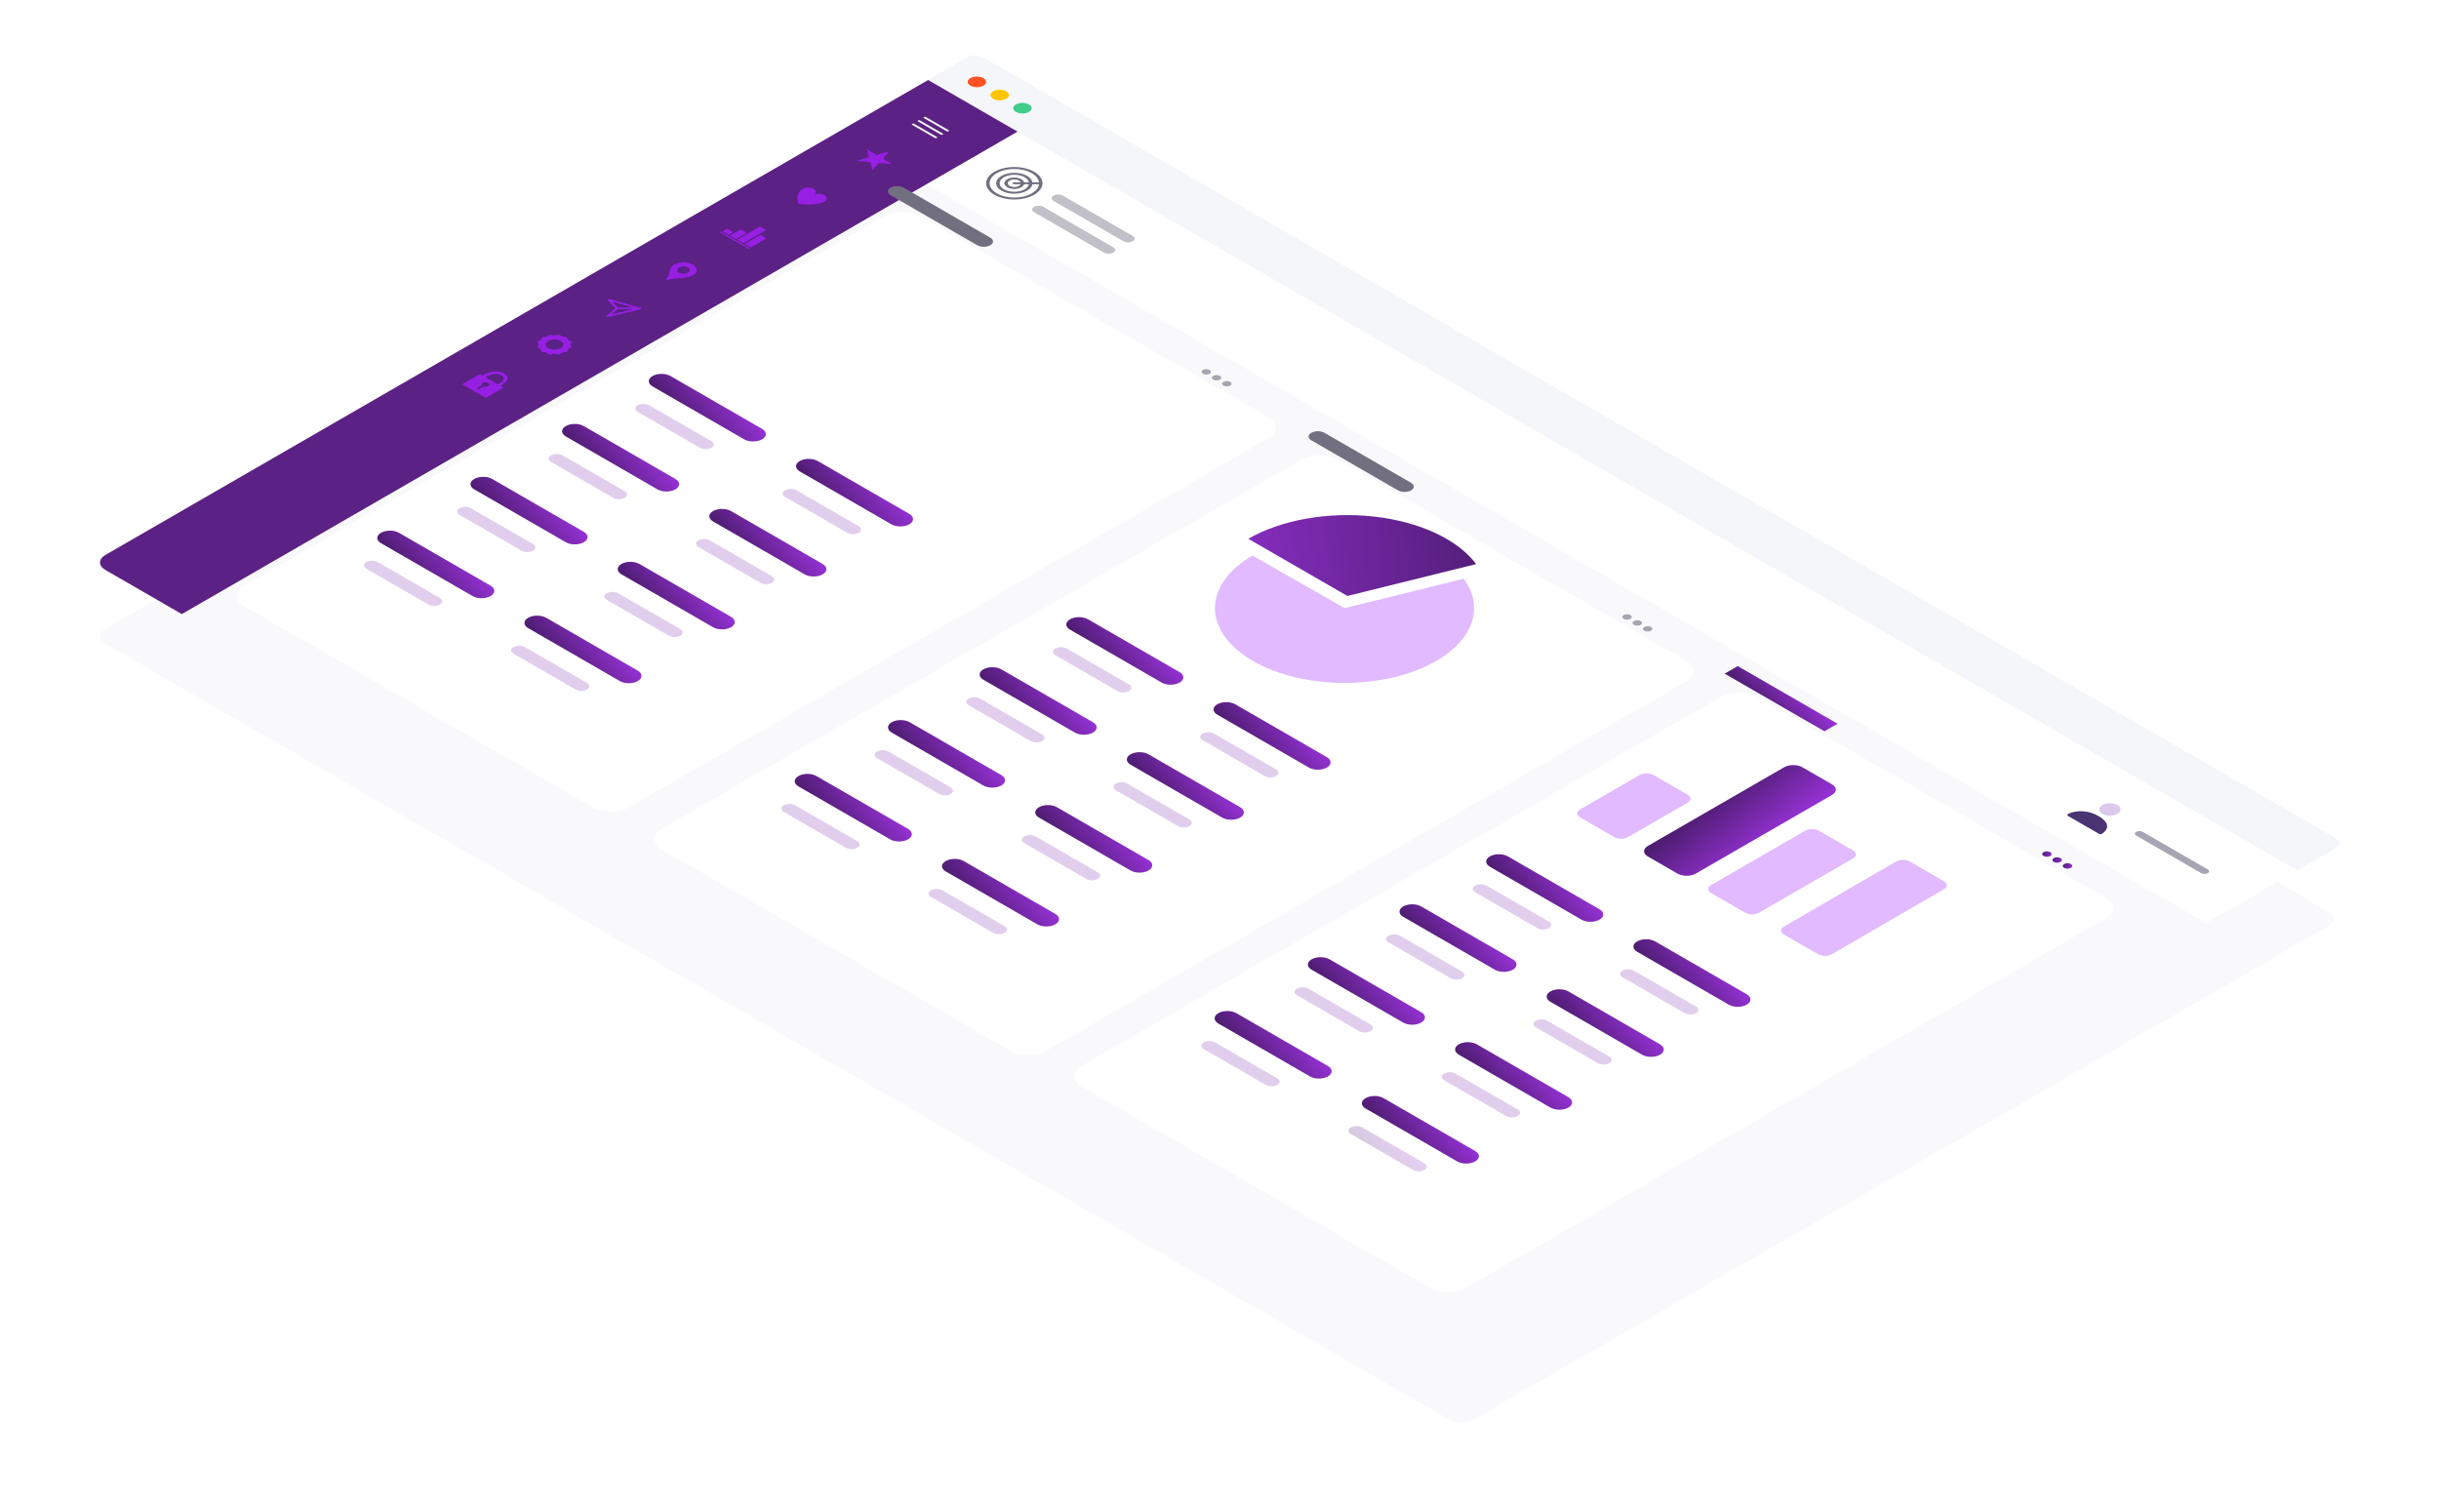 <svg id="ew5l1s1m7y4r1" xmlns="http://www.w3.org/2000/svg" xmlns:xlink="http://www.w3.org/1999/xlink" viewBox="0 0 924 573" shape-rendering="geometricPrecision" text-rendering="geometricPrecision"><style><![CDATA[#ew5l1s1m7y4r45 {animation: ew5l1s1m7y4r45_f_o 3000ms linear infinite normal forwards}@keyframes ew5l1s1m7y4r45_f_o { 0% {fill-opacity: 0} 50% {fill-opacity: 1} 100% {fill-opacity: 0} }#ew5l1s1m7y4r46 {animation: ew5l1s1m7y4r46_f_o 3000ms linear infinite normal forwards}@keyframes ew5l1s1m7y4r46_f_o { 0% {fill-opacity: 0} 83.333% {fill-opacity: 1} 100% {fill-opacity: 0} }#ew5l1s1m7y4r47 {animation: ew5l1s1m7y4r47_f_o 3000ms linear infinite normal forwards}@keyframes ew5l1s1m7y4r47_f_o { 0% {fill-opacity: 0} 16.667% {fill-opacity: 1} 100% {fill-opacity: 0} }#ew5l1s1m7y4r108_to {animation: ew5l1s1m7y4r108_to__to 3000ms linear infinite normal forwards}@keyframes ew5l1s1m7y4r108_to__to { 0% {transform: translate(516.071px,210.483px)} 50% {transform: translate(515.928px,201.053px)} 100% {transform: translate(516.071px,210.483px)} }#ew5l1s1m7y4r108_ts {animation: ew5l1s1m7y4r108_ts__ts 3000ms linear infinite normal forwards}@keyframes ew5l1s1m7y4r108_ts__ts { 0% {transform: scale(1,1)} 50% {transform: scale(1.147,1.147)} 100% {transform: scale(1,1)} }#ew5l1s1m7y4r108 {animation: ew5l1s1m7y4r108__fl 3000ms linear infinite normal forwards}@keyframes ew5l1s1m7y4r108__fl { 0% {filter: drop-shadow(0px 4px 5.657px rgba(122,15,184,0.11))} 50% {filter: drop-shadow(0px 6px 11.314px rgba(122,15,184,0.5))} 100% {filter: drop-shadow(0px 4px 5.657px rgba(122,15,184,0.11))} }#ew5l1s1m7y4r110 {animation: ew5l1s1m7y4r110__m 3000ms linear infinite normal forwards}@keyframes ew5l1s1m7y4r110__m { 0% {d: path('M715.535,325.016C716.97,324.187,719.296,324.187,720.731,325.016L733.69,332.497C735.125,333.326,735.125,334.669,733.69,335.497L691.188,360.149C689.753,360.977,687.427,360.977,685.992,360.149L673.033,352.667C671.598,351.838,671.598,350.495,673.033,349.667L715.535,325.016Z')} 50% {d: path('M684.285,343.159C685.72,342.33,688.046,342.33,689.481,343.159L702.44,350.64C703.875,351.469,703.875,352.812,702.44,353.64L691.188,360.149C689.753,360.977,687.427,360.977,685.992,360.149L673.033,352.667C671.598,351.838,671.598,350.495,673.033,349.667L684.285,343.159Z')} 100% {d: path('M715.481,325.059C716.916,324.23,719.242,324.23,720.677,325.059L733.636,332.54C735.071,333.369,735.071,334.712,733.636,335.54L691.188,360.149C689.753,360.977,687.427,360.977,685.992,360.149L673.033,352.667C671.598,351.838,671.598,350.495,673.033,349.667L715.481,325.059Z')} }#ew5l1s1m7y4r111 {animation: ew5l1s1m7y4r111__m 3000ms linear infinite normal forwards}@keyframes ew5l1s1m7y4r111__m { 0% {d: path('M683.886,314.75C685.321,313.922,687.647,313.922,689.082,314.75L702.041,322.232C703.476,323.06,703.476,324.404,702.041,325.232L666.376,345.823C664.941,346.652,662.614,346.652,661.18,345.823L648.221,338.342C646.786,337.513,646.786,336.17,648.221,335.342L683.886,314.75Z')} 50% {d: path('M715.962,296.295C717.397,295.467,719.723,295.467,721.158,296.295L734.117,303.777C735.552,304.605,735.552,305.949,734.117,306.777L666.376,345.823C664.941,346.652,662.614,346.652,661.18,345.823L648.221,338.342C646.786,337.513,646.786,336.17,648.221,335.342L715.962,296.295Z')} 100% {d: path('M683.836,314.778C685.271,313.95,687.597,313.95,689.032,314.778L701.991,322.26C703.426,323.088,703.426,324.432,701.991,325.26L666.376,345.823C664.941,346.652,662.614,346.652,661.18,345.823L648.221,338.342C646.786,337.513,646.786,336.17,648.221,335.342L683.836,314.778Z')} }#ew5l1s1m7y4r112 {animation: ew5l1s1m7y4r112__m 3000ms linear infinite normal forwards}@keyframes ew5l1s1m7y4r112__m { 0% {d: path('M675.903,290.71C677.816,289.606,680.918,289.606,682.831,290.71L694.058,297.192C695.971,298.297,695.971,300.088,694.058,301.192L642.432,330.999C640.518,332.103,637.417,332.103,635.503,330.999L624.277,324.517C622.363,323.412,622.363,321.621,624.277,320.517L675.903,290.71Z')} 50% {d: path('M654.878,303.035C656.791,301.931,659.893,301.931,661.806,303.035L673.033,309.517C674.946,310.622,674.946,312.413,673.033,313.517L642.432,330.999C640.518,332.103,637.417,332.103,635.503,330.999L624.277,324.517C622.363,323.412,622.363,321.621,624.277,320.517L654.878,303.035Z')} 100% {d: path('M675.83,290.798C677.743,289.694,680.845,289.694,682.758,290.798L693.985,297.28C695.898,298.385,695.898,300.176,693.985,301.28L642.432,330.999C640.518,332.103,637.417,332.103,635.503,330.999L624.277,324.517C622.363,323.412,622.363,321.621,624.277,320.517L675.83,290.798Z')} }#ew5l1s1m7y4r113 {animation: ew5l1s1m7y4r113__m 3000ms linear infinite normal forwards}@keyframes ew5l1s1m7y4r113__m { 0% {d: path('M621.204,293.639C622.639,292.811,624.965,292.811,626.4,293.639L639.359,301.121C640.794,301.95,640.794,303.293,639.359,304.121L616.752,317.173C615.317,318.002,612.991,318.002,611.556,317.173L598.597,309.691C597.162,308.863,597.162,307.52,598.597,306.691L621.204,293.639Z')} 50% {d: path('M649.024,277.628C650.459,276.8,652.785,276.8,654.22,277.628L667.179,285.11C668.614,285.939,668.614,287.282,667.179,288.11L616.752,317.173C615.317,318.002,612.991,318.002,611.556,317.173L598.597,309.691C597.162,308.863,597.162,307.52,598.597,306.691L649.024,277.628Z')} 100% {d: path('M621.412,293.456C622.847,292.628,625.173,292.628,626.608,293.456L639.567,300.938C641.002,301.767,641.002,303.11,639.567,303.938L616.752,317.173C615.317,318.002,612.991,318.002,611.556,317.173L598.597,309.691C597.162,308.863,597.162,307.52,598.597,306.691L621.412,293.456Z')} }]]></style><defs><linearGradient id="ew5l1s1m7y4r3-fill" x1="-231.001" y1="5" x2="494.043" y2="70.895" spreadMethod="pad" gradientUnits="userSpaceOnUse"><stop id="ew5l1s1m7y4r3-fill-0" offset="0%" stop-color="rgb(65,24,95)"/><stop id="ew5l1s1m7y4r3-fill-1" offset="100%" stop-color="rgba(65,24,95,0)"/></linearGradient><filter id="ew5l1s1m7y4r5-filter" x="-400%" width="600%" y="-400%" height="600%"><feGaussianBlur id="ew5l1s1m7y4r5-filter-drop-shadow-0-blur" in="SourceAlpha" stdDeviation="22,22"/><feOffset id="ew5l1s1m7y4r5-filter-drop-shadow-0-offset" dx="0" dy="28" result="tmp"/><feFlood id="ew5l1s1m7y4r5-filter-drop-shadow-0-flood" flood-color="rgba(21,21,25,0.15)"/><feComposite id="ew5l1s1m7y4r5-filter-drop-shadow-0-composite" operator="in" in2="tmp"/><feMerge id="ew5l1s1m7y4r5-filter-drop-shadow-0-merge"><feMergeNode id="ew5l1s1m7y4r5-filter-drop-shadow-0-merge-node-1"/><feMergeNode id="ew5l1s1m7y4r5-filter-drop-shadow-0-merge-node-2" in="SourceGraphic"/></feMerge></filter><filter id="ew5l1s1m7y4r39-filter" x="-400%" width="600%" y="-400%" height="600%"><feGaussianBlur id="ew5l1s1m7y4r39-filter-drop-shadow-0-blur" in="SourceAlpha" stdDeviation="18,18"/><feOffset id="ew5l1s1m7y4r39-filter-drop-shadow-0-offset" dx="0" dy="18" result="tmp"/><feFlood id="ew5l1s1m7y4r39-filter-drop-shadow-0-flood" flood-color="rgba(0,0,0,0.09)"/><feComposite id="ew5l1s1m7y4r39-filter-drop-shadow-0-composite" operator="in" in2="tmp"/><feMerge id="ew5l1s1m7y4r39-filter-drop-shadow-0-merge"><feMergeNode id="ew5l1s1m7y4r39-filter-drop-shadow-0-merge-node-1"/><feMergeNode id="ew5l1s1m7y4r39-filter-drop-shadow-0-merge-node-2" in="SourceGraphic"/></feMerge></filter><filter id="ew5l1s1m7y4r40-filter" x="-400%" width="600%" y="-400%" height="600%"><feGaussianBlur id="ew5l1s1m7y4r40-filter-drop-shadow-0-blur" in="SourceAlpha" stdDeviation="18,18"/><feOffset id="ew5l1s1m7y4r40-filter-drop-shadow-0-offset" dx="0" dy="18" result="tmp"/><feFlood id="ew5l1s1m7y4r40-filter-drop-shadow-0-flood" flood-color="rgba(0,0,0,0.09)"/><feComposite id="ew5l1s1m7y4r40-filter-drop-shadow-0-composite" operator="in" in2="tmp"/><feMerge id="ew5l1s1m7y4r40-filter-drop-shadow-0-merge"><feMergeNode id="ew5l1s1m7y4r40-filter-drop-shadow-0-merge-node-1"/><feMergeNode id="ew5l1s1m7y4r40-filter-drop-shadow-0-merge-node-2" in="SourceGraphic"/></feMerge></filter><filter id="ew5l1s1m7y4r41-filter" x="-400%" width="600%" y="-400%" height="600%"><feGaussianBlur id="ew5l1s1m7y4r41-filter-drop-shadow-0-blur" in="SourceAlpha" stdDeviation="18,18"/><feOffset id="ew5l1s1m7y4r41-filter-drop-shadow-0-offset" dx="0" dy="18" result="tmp"/><feFlood id="ew5l1s1m7y4r41-filter-drop-shadow-0-flood" flood-color="rgba(0,0,0,0.09)"/><feComposite id="ew5l1s1m7y4r41-filter-drop-shadow-0-composite" operator="in" in2="tmp"/><feMerge id="ew5l1s1m7y4r41-filter-drop-shadow-0-merge"><feMergeNode id="ew5l1s1m7y4r41-filter-drop-shadow-0-merge-node-1"/><feMergeNode id="ew5l1s1m7y4r41-filter-drop-shadow-0-merge-node-2" in="SourceGraphic"/></feMerge></filter><linearGradient id="ew5l1s1m7y4r71-fill" x1="778.75" y1="323.311" x2="774.873" y2="321.008" spreadMethod="pad" gradientUnits="userSpaceOnUse"><stop id="ew5l1s1m7y4r71-fill-0" offset="0%" stop-color="rgb(162,53,230)"/><stop id="ew5l1s1m7y4r71-fill-1" offset="100%" stop-color="rgb(79,29,115)"/></linearGradient><linearGradient id="ew5l1s1m7y4r72-fill" x1="782.649" y1="325.563" x2="778.772" y2="323.26" spreadMethod="pad" gradientUnits="userSpaceOnUse"><stop id="ew5l1s1m7y4r72-fill-0" offset="0%" stop-color="rgb(162,53,230)"/><stop id="ew5l1s1m7y4r72-fill-1" offset="100%" stop-color="rgb(79,29,115)"/></linearGradient><linearGradient id="ew5l1s1m7y4r73-fill" x1="786.549" y1="327.815" x2="782.672" y2="325.513" spreadMethod="pad" gradientUnits="userSpaceOnUse"><stop id="ew5l1s1m7y4r73-fill-0" offset="0%" stop-color="rgb(162,53,230)"/><stop id="ew5l1s1m7y4r73-fill-1" offset="100%" stop-color="rgb(79,29,115)"/></linearGradient><linearGradient id="ew5l1s1m7y4r74-fill" x1="699.427" y1="274.653" x2="687.033" y2="287.045" spreadMethod="pad" gradientUnits="userSpaceOnUse"><stop id="ew5l1s1m7y4r74-fill-0" offset="0%" stop-color="rgb(162,53,230)"/><stop id="ew5l1s1m7y4r74-fill-1" offset="100%" stop-color="rgb(79,29,115)"/></linearGradient><linearGradient id="ew5l1s1m7y4r82-fill" x1="296.102" y1="164.773" x2="277.535" y2="180.774" spreadMethod="pad" gradientUnits="userSpaceOnUse"><stop id="ew5l1s1m7y4r82-fill-0" offset="0%" stop-color="rgb(162,53,230)"/><stop id="ew5l1s1m7y4r82-fill-1" offset="100%" stop-color="rgb(79,29,115)"/></linearGradient><linearGradient id="ew5l1s1m7y4r83-fill" x1="351.879" y1="196.975" x2="333.312" y2="212.976" spreadMethod="pad" gradientUnits="userSpaceOnUse"><stop id="ew5l1s1m7y4r83-fill-0" offset="0%" stop-color="rgb(162,53,230)"/><stop id="ew5l1s1m7y4r83-fill-1" offset="100%" stop-color="rgb(79,29,115)"/></linearGradient><linearGradient id="ew5l1s1m7y4r84-fill" x1="263.257" y1="183.736" x2="244.69" y2="199.737" spreadMethod="pad" gradientUnits="userSpaceOnUse"><stop id="ew5l1s1m7y4r84-fill-0" offset="0%" stop-color="rgb(162,53,230)"/><stop id="ew5l1s1m7y4r84-fill-1" offset="100%" stop-color="rgb(79,29,115)"/></linearGradient><linearGradient id="ew5l1s1m7y4r85-fill" x1="319.032" y1="215.938" x2="300.465" y2="231.939" spreadMethod="pad" gradientUnits="userSpaceOnUse"><stop id="ew5l1s1m7y4r85-fill-0" offset="0%" stop-color="rgb(162,53,230)"/><stop id="ew5l1s1m7y4r85-fill-1" offset="100%" stop-color="rgb(79,29,115)"/></linearGradient><linearGradient id="ew5l1s1m7y4r86-fill" x1="228.551" y1="203.773" x2="209.985" y2="219.774" spreadMethod="pad" gradientUnits="userSpaceOnUse"><stop id="ew5l1s1m7y4r86-fill-0" offset="0%" stop-color="rgb(162,53,230)"/><stop id="ew5l1s1m7y4r86-fill-1" offset="100%" stop-color="rgb(79,29,115)"/></linearGradient><linearGradient id="ew5l1s1m7y4r87-fill" x1="284.327" y1="235.975" x2="265.76" y2="251.976" spreadMethod="pad" gradientUnits="userSpaceOnUse"><stop id="ew5l1s1m7y4r87-fill-0" offset="0%" stop-color="rgb(162,53,230)"/><stop id="ew5l1s1m7y4r87-fill-1" offset="100%" stop-color="rgb(79,29,115)"/></linearGradient><linearGradient id="ew5l1s1m7y4r88-fill" x1="193.226" y1="224.168" x2="174.659" y2="240.169" spreadMethod="pad" gradientUnits="userSpaceOnUse"><stop id="ew5l1s1m7y4r88-fill-0" offset="0%" stop-color="rgb(162,53,230)"/><stop id="ew5l1s1m7y4r88-fill-1" offset="100%" stop-color="rgb(79,29,115)"/></linearGradient><linearGradient id="ew5l1s1m7y4r89-fill" x1="249.001" y1="256.37" x2="230.435" y2="272.371" spreadMethod="pad" gradientUnits="userSpaceOnUse"><stop id="ew5l1s1m7y4r89-fill-0" offset="0%" stop-color="rgb(162,53,230)"/><stop id="ew5l1s1m7y4r89-fill-1" offset="100%" stop-color="rgb(79,29,115)"/></linearGradient><linearGradient id="ew5l1s1m7y4r90-fill" x1="454.272" y1="256.939" x2="435.706" y2="272.94" spreadMethod="pad" gradientUnits="userSpaceOnUse"><stop id="ew5l1s1m7y4r90-fill-0" offset="0%" stop-color="rgb(162,53,230)"/><stop id="ew5l1s1m7y4r90-fill-1" offset="100%" stop-color="rgb(79,29,115)"/></linearGradient><linearGradient id="ew5l1s1m7y4r91-fill" x1="510.049" y1="289.141" x2="491.482" y2="305.142" spreadMethod="pad" gradientUnits="userSpaceOnUse"><stop id="ew5l1s1m7y4r91-fill-0" offset="0%" stop-color="rgb(162,53,230)"/><stop id="ew5l1s1m7y4r91-fill-1" offset="100%" stop-color="rgb(79,29,115)"/></linearGradient><linearGradient id="ew5l1s1m7y4r92-fill" x1="421.427" y1="275.902" x2="402.86" y2="291.903" spreadMethod="pad" gradientUnits="userSpaceOnUse"><stop id="ew5l1s1m7y4r92-fill-0" offset="0%" stop-color="rgb(162,53,230)"/><stop id="ew5l1s1m7y4r92-fill-1" offset="100%" stop-color="rgb(79,29,115)"/></linearGradient><linearGradient id="ew5l1s1m7y4r93-fill" x1="477.203" y1="308.104" x2="458.636" y2="324.105" spreadMethod="pad" gradientUnits="userSpaceOnUse"><stop id="ew5l1s1m7y4r93-fill-0" offset="0%" stop-color="rgb(162,53,230)"/><stop id="ew5l1s1m7y4r93-fill-1" offset="100%" stop-color="rgb(79,29,115)"/></linearGradient><linearGradient id="ew5l1s1m7y4r94-fill" x1="386.723" y1="295.939" x2="368.156" y2="311.94" spreadMethod="pad" gradientUnits="userSpaceOnUse"><stop id="ew5l1s1m7y4r94-fill-0" offset="0%" stop-color="rgb(162,53,230)"/><stop id="ew5l1s1m7y4r94-fill-1" offset="100%" stop-color="rgb(79,29,115)"/></linearGradient><linearGradient id="ew5l1s1m7y4r95-fill" x1="442.498" y1="328.141" x2="423.931" y2="344.142" spreadMethod="pad" gradientUnits="userSpaceOnUse"><stop id="ew5l1s1m7y4r95-fill-0" offset="0%" stop-color="rgb(162,53,230)"/><stop id="ew5l1s1m7y4r95-fill-1" offset="100%" stop-color="rgb(79,29,115)"/></linearGradient><linearGradient id="ew5l1s1m7y4r96-fill" x1="351.397" y1="316.334" x2="332.831" y2="332.335" spreadMethod="pad" gradientUnits="userSpaceOnUse"><stop id="ew5l1s1m7y4r96-fill-0" offset="0%" stop-color="rgb(162,53,230)"/><stop id="ew5l1s1m7y4r96-fill-1" offset="100%" stop-color="rgb(79,29,115)"/></linearGradient><linearGradient id="ew5l1s1m7y4r97-fill" x1="407.173" y1="348.536" x2="388.606" y2="364.537" spreadMethod="pad" gradientUnits="userSpaceOnUse"><stop id="ew5l1s1m7y4r97-fill-0" offset="0%" stop-color="rgb(162,53,230)"/><stop id="ew5l1s1m7y4r97-fill-1" offset="100%" stop-color="rgb(79,29,115)"/></linearGradient><linearGradient id="ew5l1s1m7y4r98-fill" x1="613.336" y1="346.773" x2="594.769" y2="362.774" spreadMethod="pad" gradientUnits="userSpaceOnUse"><stop id="ew5l1s1m7y4r98-fill-0" offset="0%" stop-color="rgb(162,53,230)"/><stop id="ew5l1s1m7y4r98-fill-1" offset="100%" stop-color="rgb(79,29,115)"/></linearGradient><linearGradient id="ew5l1s1m7y4r99-fill" x1="669.113" y1="378.975" x2="650.546" y2="394.976" spreadMethod="pad" gradientUnits="userSpaceOnUse"><stop id="ew5l1s1m7y4r99-fill-0" offset="0%" stop-color="rgb(162,53,230)"/><stop id="ew5l1s1m7y4r99-fill-1" offset="100%" stop-color="rgb(79,29,115)"/></linearGradient><linearGradient id="ew5l1s1m7y4r100-fill" x1="580.491" y1="365.736" x2="561.924" y2="381.737" spreadMethod="pad" gradientUnits="userSpaceOnUse"><stop id="ew5l1s1m7y4r100-fill-0" offset="0%" stop-color="rgb(162,53,230)"/><stop id="ew5l1s1m7y4r100-fill-1" offset="100%" stop-color="rgb(79,29,115)"/></linearGradient><linearGradient id="ew5l1s1m7y4r101-fill" x1="636.267" y1="397.938" x2="617.7" y2="413.939" spreadMethod="pad" gradientUnits="userSpaceOnUse"><stop id="ew5l1s1m7y4r101-fill-0" offset="0%" stop-color="rgb(162,53,230)"/><stop id="ew5l1s1m7y4r101-fill-1" offset="100%" stop-color="rgb(79,29,115)"/></linearGradient><linearGradient id="ew5l1s1m7y4r102-fill" x1="545.786" y1="385.773" x2="527.219" y2="401.774" spreadMethod="pad" gradientUnits="userSpaceOnUse"><stop id="ew5l1s1m7y4r102-fill-0" offset="0%" stop-color="rgb(162,53,230)"/><stop id="ew5l1s1m7y4r102-fill-1" offset="100%" stop-color="rgb(79,29,115)"/></linearGradient><linearGradient id="ew5l1s1m7y4r103-fill" x1="601.561" y1="417.975" x2="582.994" y2="433.976" spreadMethod="pad" gradientUnits="userSpaceOnUse"><stop id="ew5l1s1m7y4r103-fill-0" offset="0%" stop-color="rgb(162,53,230)"/><stop id="ew5l1s1m7y4r103-fill-1" offset="100%" stop-color="rgb(79,29,115)"/></linearGradient><linearGradient id="ew5l1s1m7y4r104-fill" x1="510.461" y1="406.168" x2="491.894" y2="422.169" spreadMethod="pad" gradientUnits="userSpaceOnUse"><stop id="ew5l1s1m7y4r104-fill-0" offset="0%" stop-color="rgb(162,53,230)"/><stop id="ew5l1s1m7y4r104-fill-1" offset="100%" stop-color="rgb(79,29,115)"/></linearGradient><linearGradient id="ew5l1s1m7y4r105-fill" x1="566.237" y1="438.37" x2="547.67" y2="454.371" spreadMethod="pad" gradientUnits="userSpaceOnUse"><stop id="ew5l1s1m7y4r105-fill-0" offset="0%" stop-color="rgb(162,53,230)"/><stop id="ew5l1s1m7y4r105-fill-1" offset="100%" stop-color="rgb(79,29,115)"/></linearGradient><linearGradient id="ew5l1s1m7y4r106-fill" x1="544.422" y1="442.244" x2="532.853" y2="452.615" spreadMethod="pad" gradientUnits="userSpaceOnUse"><stop id="ew5l1s1m7y4r106-fill-0" offset="0%" stop-color="rgb(162,53,230)"/><stop id="ew5l1s1m7y4r106-fill-1" offset="100%" stop-color="rgb(79,29,115)"/></linearGradient><linearGradient id="ew5l1s1m7y4r108-fill" x1="425.163" y1="256.517" x2="572.049" y2="243.323" spreadMethod="pad" gradientUnits="userSpaceOnUse"><stop id="ew5l1s1m7y4r108-fill-0" offset="0%" stop-color="rgb(162,53,230)"/><stop id="ew5l1s1m7y4r108-fill-1" offset="100%" stop-color="rgb(79,29,115)"/></linearGradient><linearGradient id="ew5l1s1m7y4r112-fill" x1="713.341" y1="291.189" x2="694.731" y2="267.448" spreadMethod="pad" gradientUnits="userSpaceOnUse"><stop id="ew5l1s1m7y4r112-fill-0" offset="0%" stop-color="rgb(162,53,230)"/><stop id="ew5l1s1m7y4r112-fill-1" offset="100%" stop-color="rgb(79,29,115)"/></linearGradient></defs><g id="ew5l1s1m7y4r2" opacity="0.8"><path id="ew5l1s1m7y4r3" display="none" d="M358.315,64.845C361.037,63.274,365.449,63.274,368.171,64.845L876.967,358.599C879.688,360.17,879.688,362.717,876.967,364.289L553.579,550.996C550.858,552.568,546.445,552.568,543.724,550.996L34.928,257.243C32.206,255.672,32.206,253.124,34.928,251.553L358.315,64.845Z" fill="url(#ew5l1s1m7y4r3-fill)" stroke="none" stroke-width="1"/></g><g id="ew5l1s1m7y4r4"><path id="ew5l1s1m7y4r5" d="M363.316,23.556C366.038,21.985,370.45,21.985,373.172,23.556L881.968,317.31C884.689,318.881,884.689,321.429,881.968,323L558.58,509.708C555.859,511.279,551.446,511.279,548.725,509.708L39.929,215.954C37.207,214.383,37.207,211.835,39.929,210.264L363.316,23.556Z" filter="url(#ew5l1s1m7y4r5-filter)" fill="rgb(249,249,252)" stroke="none" stroke-width="1"/><path id="ew5l1s1m7y4r6" d="M885.02,317.65L372.582,21.794C371.759,21.318,370.685,21.025,369.598,20.98C368.511,20.934,367.5,21.14,366.787,21.552L351.608,30.316L870.259,329.759L885.438,320.996C886.151,320.584,886.508,320,886.429,319.373C886.351,318.745,885.844,318.126,885.02,317.65Z" fill="rgb(245,246,250)" stroke="none" stroke-width="1"/><path id="ew5l1s1m7y4r7" d="M367.629,32.447C368.99,33.233,371.196,33.233,372.557,32.447C373.918,31.662,373.918,30.388,372.557,29.602C371.196,28.817,368.99,28.817,367.629,29.602C366.269,30.388,366.269,31.662,367.629,32.447Z" fill="rgb(255,81,35)" stroke="none" stroke-width="1"/><path id="ew5l1s1m7y4r8" d="M376.252,37.426C377.612,38.212,379.819,38.212,381.179,37.426C382.54,36.64,382.54,35.366,381.179,34.581C379.819,33.795,377.612,33.795,376.252,34.581C374.891,35.366,374.891,36.64,376.252,37.426Z" fill="rgb(255,197,0)" stroke="none" stroke-width="1"/><path id="ew5l1s1m7y4r9" d="M384.876,42.405C386.237,43.191,388.443,43.191,389.804,42.405C391.165,41.619,391.165,40.346,389.804,39.56C388.443,38.774,386.237,38.774,384.876,39.56C383.515,40.346,383.515,41.619,384.876,42.405Z" fill="rgb(64,205,138)" stroke="none" stroke-width="1"/><g id="ew5l1s1m7y4r10"><path id="ew5l1s1m7y4r11" d="M384.875,50.229L869.648,330.113L835.77,349.673L350.997,69.789L384.875,50.229Z" fill="rgb(255,255,255)" stroke="none" stroke-width="1"/></g><path id="ew5l1s1m7y4r12" d="M809.282,315.176C809.963,314.783,811.066,314.783,811.746,315.176L836.385,329.401C837.066,329.794,837.066,330.431,836.385,330.824C835.705,331.217,834.602,331.217,833.921,330.824L809.282,316.598C808.602,316.206,808.602,315.569,809.282,315.176Z" fill="rgb(167,165,177)" stroke="none" stroke-width="1"/><path id="ew5l1s1m7y4r13" d="M796.453,308.359C794.872,307.447,794.872,305.953,796.453,305.04C798.034,304.127,800.621,304.127,802.202,305.04C803.783,305.953,803.783,307.447,802.202,308.359C800.621,309.272,798.034,309.272,796.453,308.359Z" opacity="0.3" fill="rgb(134,77,192)" stroke="none" stroke-width="1"/><path id="ew5l1s1m7y4r14" d="M783.374,308.443C787.075,306.638,791.603,307.219,795.016,309.189C798.466,311.181,799.615,313.753,796.31,315.911C796.166,315.994,795.735,316.243,795.196,315.932C792.537,314.397,788.584,312.115,783.338,309.086C783.159,308.982,783.194,308.546,783.374,308.443Z" fill="rgb(74,52,114)" stroke="none" stroke-width="1"/><path id="ew5l1s1m7y4r15" d="M399.14,74.113C400.107,73.555,401.673,73.555,402.64,74.113L429.127,89.406C430.093,89.963,430.093,90.868,429.127,91.426C428.16,91.984,426.593,91.984,425.627,91.426L399.14,76.134C398.174,75.576,398.174,74.671,399.14,74.113Z" clip-rule="evenodd" fill="rgb(193,192,200)" fill-rule="evenodd" stroke="none" stroke-width="1"/><path id="ew5l1s1m7y4r16" d="M391.751,78.381C392.718,77.823,394.284,77.823,395.251,78.381L421.738,93.673C422.704,94.231,422.704,95.135,421.738,95.693C420.771,96.251,419.205,96.251,418.238,95.693L391.751,80.401C390.785,79.843,390.785,78.939,391.751,78.381Z" clip-rule="evenodd" fill="rgb(193,192,200)" fill-rule="evenodd" stroke="none" stroke-width="1"/><path id="ew5l1s1m7y4r17" d="M351.611,30.314L385.49,49.873L68.878,232.669L39.928,215.954C37.206,214.383,37.206,211.835,39.928,210.264L351.611,30.314Z" fill="rgb(91,33,132)" stroke="none" stroke-width="1"/><path id="ew5l1s1m7y4r18" d="M350.037,44.341C350.242,44.223,350.572,44.223,350.777,44.341L359.351,49.291C359.555,49.409,359.555,49.6,359.351,49.718C359.147,49.836,358.816,49.836,358.612,49.718L350.037,44.768C349.833,44.65,349.833,44.459,350.037,44.341Z" clip-rule="evenodd" fill="rgb(240,243,244)" fill-rule="evenodd" stroke="none" stroke-width="1"/><path id="ew5l1s1m7y4r19" d="M347.82,45.62C348.024,45.502,348.355,45.502,348.559,45.62L357.133,50.571C357.337,50.689,357.337,50.88,357.133,50.998C356.929,51.115,356.598,51.115,356.394,50.998L347.82,46.047C347.616,45.929,347.616,45.738,347.82,45.62Z" clip-rule="evenodd" fill="rgb(240,243,244)" fill-rule="evenodd" stroke="none" stroke-width="1"/><path id="ew5l1s1m7y4r20" d="M345.599,46.901C345.803,46.783,346.134,46.783,346.338,46.901L354.913,51.851C355.117,51.969,355.117,52.16,354.913,52.278C354.709,52.396,354.378,52.396,354.174,52.278L345.599,47.327C345.395,47.21,345.395,47.019,345.599,46.901Z" clip-rule="evenodd" fill="rgb(240,243,244)" fill-rule="evenodd" stroke="none" stroke-width="1"/><path id="ew5l1s1m7y4r21" d="M336.83,57.342L334.465,60.073L338.16,62.207L332.912,61.737L330.547,64.469L329.734,61.439L324.486,60.969L329.216,59.603L328.329,56.531L332.099,58.707L336.83,57.342Z" fill="rgb(150,31,226)" stroke="none" stroke-width="1"/><path id="ew5l1s1m7y4r22" d="M312.362,76.332C312.362,76.332,312.436,76.29,312.362,76.332C313.471,75.692,313.471,74.583,312.362,73.942C311.179,73.26,309.405,73.26,308.296,73.9C309.405,73.26,309.331,72.193,308.222,71.553C307.114,70.912,305.266,70.87,304.157,71.51C304.157,71.51,300.905,72.876,302.605,77.271C309.627,78.082,312.066,76.503,312.362,76.332Z" fill="rgb(151,31,227)" stroke="none" stroke-width="1"/><path id="ew5l1s1m7y4r23" d="M262.468,104.37C264.39,103.261,264.464,101.426,262.468,100.274C260.547,99.164,257.368,99.121,255.372,100.274C254.855,100.572,254.485,100.956,254.264,101.255C254.116,101.426,254.042,101.639,254.042,101.81C253.82,102.279,253.524,103.133,253.377,103.986C253.303,104.712,252.711,105.395,252.268,105.907C252.12,106.077,252.416,106.248,252.711,106.163C253.524,105.864,254.707,105.608,256.038,105.523C257.516,105.437,258.92,105.309,259.807,105.139C260.177,105.096,260.399,105.053,260.768,105.011C261.36,104.84,261.951,104.669,262.468,104.37ZM257.22,103.304C256.259,102.749,256.259,101.895,257.22,101.34C258.181,100.786,259.66,100.786,260.621,101.34C261.581,101.895,261.581,102.749,260.621,103.304C259.66,103.858,258.181,103.858,257.22,103.304Z" fill="rgb(151,31,227)" stroke="none" stroke-width="1"/><path id="ew5l1s1m7y4r24" d="M376.72,65.079C380.881,62.677,387.642,62.677,391.803,65.079C395.964,67.481,395.964,71.385,391.803,73.787C387.642,76.19,380.881,76.19,376.72,73.787C372.558,71.385,372.558,67.481,376.72,65.079ZM390.887,65.608C387.232,63.498,381.291,63.498,377.636,65.608C373.98,67.718,373.98,71.148,377.636,73.259C381.291,75.369,387.232,75.369,390.887,73.259C394.542,71.148,394.542,67.718,390.887,65.608Z" clip-rule="evenodd" fill="rgb(114,112,128)" fill-rule="evenodd" stroke="none" stroke-width="1"/><path id="ew5l1s1m7y4r25" d="M388.202,67.16C386.027,65.904,382.5,65.904,380.325,67.16C378.15,68.416,378.15,70.452,380.325,71.708C382.5,72.964,386.027,72.964,388.202,71.708C390.378,70.452,390.378,68.416,388.202,67.16ZM379.409,66.631C382.09,65.083,386.437,65.083,389.118,66.631C391.8,68.179,391.8,70.689,389.118,72.237C386.437,73.785,382.09,73.785,379.409,72.237C376.728,70.689,376.728,68.179,379.409,66.631Z" clip-rule="evenodd" fill="rgb(114,112,128)" fill-rule="evenodd" stroke="none" stroke-width="1"/><path id="ew5l1s1m7y4r26" d="M381.605,67.9C383.08,67.049,385.444,67.049,386.918,67.9C388.392,68.751,388.392,70.116,386.918,70.967C385.444,71.818,383.08,71.818,381.605,70.967C380.131,70.116,380.131,68.751,381.605,67.9ZM386.002,68.428C385.034,67.869,383.49,67.869,382.521,68.428C381.553,68.988,381.553,69.879,382.521,70.438C383.49,70.997,385.034,70.997,386.002,70.438C386.971,69.879,386.971,68.988,386.002,68.428Z" clip-rule="evenodd" fill="rgb(114,112,128)" fill-rule="evenodd" stroke="none" stroke-width="1"/><path id="ew5l1s1m7y4r27" d="M394.925,69.433C394.925,69.64,394.635,69.807,394.278,69.807L384.263,69.807C383.905,69.807,383.615,69.64,383.615,69.433C383.615,69.227,383.905,69.059,384.263,69.059L394.278,69.059C394.635,69.059,394.925,69.227,394.925,69.433Z" clip-rule="evenodd" fill="rgb(114,112,128)" fill-rule="evenodd" stroke="none" stroke-width="1"/><path id="ew5l1s1m7y4r28" d="M242.886,116.928C242.879,117.047,242.752,117.152,242.562,117.197L230.514,120.056C230.302,120.107,230.058,120.071,229.912,119.969C229.766,119.867,229.752,119.722,229.878,119.611L233.106,116.776L230.226,113.734C230.117,113.618,230.15,113.475,230.307,113.38C230.465,113.285,230.712,113.26,230.916,113.319L242.595,116.647C242.779,116.7,242.893,116.81,242.886,116.928ZM231.937,114.283L234.174,116.645C234.267,116.743,234.258,116.862,234.152,116.956L231.681,119.127L241.095,116.893L231.937,114.283Z" clip-rule="evenodd" fill="rgb(151,31,227)" fill-rule="evenodd" stroke="none" stroke-width="1"/><path id="ew5l1s1m7y4r29" d="M242.888,116.925C242.88,117.092,242.64,117.223,242.352,117.219L233.703,117.091C233.415,117.087,233.187,116.948,233.194,116.781C233.202,116.615,233.442,116.483,233.73,116.488L242.379,116.616C242.667,116.62,242.895,116.758,242.888,116.925Z" clip-rule="evenodd" fill="rgb(151,31,227)" fill-rule="evenodd" stroke="none" stroke-width="1"/><path id="ew5l1s1m7y4r30" d="M277.77,87.941L275.479,86.618L273.705,87.642L275.996,88.965L277.77,87.941Z" fill="rgb(151,31,227)" stroke="none" stroke-width="1"/><path id="ew5l1s1m7y4r31" d="M282.869,88.24L280.578,86.916L276.512,89.264L278.804,90.587L282.869,88.24Z" fill="rgb(151,31,227)" stroke="none" stroke-width="1"/><path id="ew5l1s1m7y4r32" d="M290.188,87.173L287.896,85.85L279.248,90.843L281.54,92.166L290.188,87.173Z" fill="rgb(151,31,227)" stroke="none" stroke-width="1"/><path id="ew5l1s1m7y4r33" d="M290.407,90.288L288.116,88.965L282.055,92.465L284.346,93.788L290.407,90.288Z" fill="rgb(151,31,227)" stroke="none" stroke-width="1"/><path id="ew5l1s1m7y4r34" d="M283.536,94.257L272.892,88.111C272.744,88.026,272.744,87.941,272.892,87.855C273.039,87.77,273.187,87.77,273.335,87.855L283.979,94.001C284.127,94.086,284.127,94.171,283.979,94.257C283.831,94.342,283.683,94.342,283.536,94.257Z" fill="rgb(151,31,227)" stroke="none" stroke-width="1"/><path id="ew5l1s1m7y4r35" d="M214.348,133.433L215.087,133.006L214.939,132.665C215.235,132.409,215.531,132.153,215.752,131.854L216.344,131.769L216.565,131.214L216.122,130.958C216.196,130.659,216.196,130.318,216.122,130.019L216.565,129.763L216.344,129.208L215.752,129.123C215.531,128.824,215.235,128.568,214.939,128.312L215.087,128.056L214.348,127.629L213.757,127.714C213.313,127.544,212.87,127.373,212.352,127.245L212.278,126.946L211.317,126.818L210.874,127.074C210.356,127.032,209.765,127.032,209.248,127.074L208.804,126.818L207.843,126.946L207.695,127.288C207.178,127.416,206.735,127.586,206.291,127.757L205.774,127.629L205.034,128.056L205.182,128.397C204.887,128.653,204.591,128.909,204.369,129.208L203.778,129.293L203.556,129.848L204,130.104C203.926,130.403,203.926,130.744,204,131.043L203.556,131.299L203.778,131.854L204.369,131.939C204.591,132.238,204.887,132.494,205.182,132.75L204.961,133.049L205.7,133.476L206.291,133.39C206.735,133.561,207.178,133.732,207.695,133.86L207.843,134.201L208.804,134.329L209.248,134.073C209.765,134.116,210.356,134.116,210.874,134.073L211.317,134.329L212.278,134.201L212.426,133.86C212.944,133.732,213.387,133.561,213.831,133.39L214.348,133.433ZM207.695,131.897C206.365,131.128,206.365,129.934,207.695,129.165C209.026,128.397,211.096,128.397,212.426,129.165C213.757,129.934,213.757,131.128,212.426,131.897C211.096,132.665,209.026,132.665,207.695,131.897Z" fill="rgb(151,31,227)" stroke="none" stroke-width="1"/><path id="ew5l1s1m7y4r36" d="M189.587,146.193C190.474,145.681,192.174,144.614,192.321,143.419C192.395,142.694,191.952,142.096,190.991,141.541C189.956,140.944,188.773,140.688,187.517,140.73C185.447,140.816,183.673,141.755,182.786,142.267L181.825,141.712L175.099,145.596L184.043,150.759L190.769,146.876L189.587,146.193ZM187.665,141.669C188.478,141.627,189.217,141.797,189.956,142.224C190.621,142.608,190.843,142.992,190.843,143.419C190.769,144.315,189.365,145.211,188.552,145.596L183.969,142.95C184.56,142.523,186.112,141.712,187.665,141.669ZM183.304,146.406C183.23,146.449,183.23,146.449,183.156,146.492L181.603,147.388C181.382,147.516,181.086,147.516,180.864,147.388C180.643,147.26,180.643,147.089,180.864,146.961L182.417,146.065C182.49,146.022,182.49,146.022,182.564,145.98C182.343,145.681,182.417,145.297,182.86,145.041C183.451,144.699,184.338,144.699,184.93,145.041C185.521,145.382,185.521,145.894,184.93,146.236C184.412,146.449,183.821,146.534,183.304,146.406Z" fill="rgb(151,31,227)" stroke="none" stroke-width="1"/></g><g id="ew5l1s1m7y4r37"><g id="ew5l1s1m7y4r38"><path id="ew5l1s1m7y4r39" d="M334.786,64C338.612,61.791,344.816,61.791,348.642,64L480.422,140.083C484.249,142.293,484.249,145.874,480.422,148.083L238.33,287.855C234.504,290.065,228.3,290.065,224.474,287.855L92.693,211.772C88.867,209.563,88.867,205.981,92.693,203.772L334.786,64Z" filter="url(#ew5l1s1m7y4r39-filter)" fill="rgb(255,255,255)" stroke="none" stroke-width="1"/><path id="ew5l1s1m7y4r40" d="M652.02,246C655.846,243.791,662.05,243.791,665.876,246L797.656,322.083C801.483,324.293,801.483,327.874,797.656,330.083L555.564,469.855C551.738,472.065,545.534,472.065,541.708,469.855L409.928,393.772C406.101,391.563,406.101,387.981,409.928,385.772L652.02,246Z" filter="url(#ew5l1s1m7y4r40-filter)" fill="rgb(255,255,255)" stroke="none" stroke-width="1"/><path id="ew5l1s1m7y4r41" d="M492.959,156.166C496.785,153.957,502.989,153.957,506.815,156.166L638.595,232.249C642.422,234.459,642.422,238.04,638.595,240.249L396.503,380.021C392.677,382.231,386.473,382.231,382.646,380.021L250.866,303.938C247.04,301.729,247.04,298.147,250.866,295.938L492.959,156.166Z" filter="url(#ew5l1s1m7y4r41-filter)" fill="rgb(255,255,255)" stroke="none" stroke-width="1"/></g></g><path id="ew5l1s1m7y4r42" d="M455.725,141.613C456.42,142.015,457.548,142.015,458.243,141.613C458.939,141.212,458.939,140.561,458.243,140.159C457.548,139.758,456.42,139.758,455.725,140.159C455.03,140.561,455.03,141.212,455.725,141.613Z" fill="rgb(167,165,177)" stroke="none" stroke-width="1"/><path id="ew5l1s1m7y4r43" d="M462.144,143.865C462.864,143.449,462.864,142.826,462.144,142.411C461.425,141.995,460.346,141.995,459.626,142.411C458.907,142.826,458.907,143.449,459.626,143.865C460.346,144.28,461.515,144.228,462.144,143.865Z" fill="rgb(167,165,177)" stroke="none" stroke-width="1"/><path id="ew5l1s1m7y4r44" d="M466.044,146.117C466.763,145.701,466.763,145.078,466.044,144.663C465.324,144.248,464.245,144.248,463.526,144.663C462.806,145.078,462.806,145.701,463.526,146.117C464.245,146.532,465.414,146.48,466.044,146.117Z" fill="rgb(167,165,177)" stroke="none" stroke-width="1"/><path id="ew5l1s1m7y4r45" d="M376.372,161.925C373.886,165.417,370.23,168.587,365.612,171.254L356.52,166.004C359.954,164.022,362.673,161.665,364.52,159.068C366.368,156.472,367.309,153.686,367.29,150.871C367.27,148.056,366.29,145.266,364.406,142.661C362.522,140.056,359.771,137.686,356.309,135.688C352.847,133.689,348.743,132.101,344.231,131.013C339.719,129.925,334.886,129.359,330.01,129.348C325.134,129.337,320.31,129.88,315.813,130.947C311.315,132.014,307.233,133.583,303.799,135.566L294.707,130.317C299.326,127.65,304.816,125.54,310.864,124.105C316.913,122.67,323.401,121.939,329.959,121.954C336.517,121.97,343.016,122.73,349.084,124.193C355.153,125.656,360.673,127.793,365.328,130.481C369.984,133.169,373.684,136.355,376.218,139.859C378.752,143.363,380.07,147.115,380.096,150.901C380.122,154.687,378.857,158.433,376.372,161.925Z" clip-rule="evenodd" fill="rgb(169,98,217)" fill-opacity="0" fill-rule="evenodd" stroke="none" stroke-width="1"/><path id="ew5l1s1m7y4r46" d="M372.56,175.266L381.494,180.423C388.134,176.561,393.411,171.991,397.028,166.968C400.68,161.897,402.568,156.465,402.585,150.981C402.603,145.497,400.749,140.069,397.13,135.006C393.511,129.943,388.198,125.345,381.494,121.474C374.79,117.604,366.826,114.536,358.057,112.447C349.288,110.358,339.886,109.287,330.387,109.297C320.889,109.308,311.48,110.398,302.697,112.506C293.997,114.594,286.081,117.641,279.391,121.474L288.325,126.632C293.837,123.478,300.356,120.971,307.52,119.252C314.765,117.513,322.528,116.613,330.364,116.605C338.2,116.597,345.957,117.48,353.192,119.203C360.426,120.927,366.996,123.458,372.527,126.651C378.058,129.845,382.442,133.638,385.427,137.815C388.413,141.992,389.942,146.47,389.928,150.994C389.913,155.519,388.356,160,385.343,164.184C382.365,168.319,378.023,172.083,372.56,175.266Z" clip-rule="evenodd" fill="rgb(95,34,137)" fill-opacity="0" fill-rule="evenodd" stroke="none" stroke-width="1"/><path id="ew5l1s1m7y4r47" d="M354.159,156.621C352.869,158.419,350.978,160.052,348.594,161.429L339.697,156.292C340.912,155.59,341.876,154.757,342.533,153.84C343.191,152.924,343.53,151.941,343.53,150.949C343.53,149.957,343.191,148.974,342.533,148.057C341.876,147.141,340.912,146.308,339.697,145.606C338.481,144.905,337.039,144.348,335.451,143.968C333.863,143.589,332.161,143.393,330.443,143.393C328.724,143.393,327.022,143.589,325.434,143.968C323.847,144.348,322.404,144.905,321.189,145.606L312.291,140.469C314.675,139.093,317.505,138.001,320.619,137.256C323.734,136.512,327.072,136.128,330.443,136.128C333.814,136.128,337.152,136.512,340.266,137.256C343.381,138.001,346.21,139.093,348.594,140.469C350.978,141.845,352.869,143.479,354.159,145.277C355.449,147.075,356.113,149.003,356.113,150.949C356.113,152.895,355.449,154.822,354.159,156.621Z" clip-rule="evenodd" fill="rgb(225,186,255)" fill-opacity="0" fill-rule="evenodd" stroke="none" stroke-width="1"/><path id="ew5l1s1m7y4r48" d="M337.377,71.092C338.746,70.301,340.965,70.301,342.334,71.092L375.18,90.055C376.549,90.846,376.549,92.127,375.18,92.918C373.811,93.708,371.591,93.708,370.222,92.918L337.377,73.954C336.007,73.164,336.007,71.882,337.377,71.092Z" fill="rgb(114,112,128)" stroke="none" stroke-width="1"/><path id="ew5l1s1m7y4r49" d="M241.627,153.565C242.825,152.873,244.768,152.873,245.965,153.565L269.515,167.162C270.713,167.853,270.713,168.974,269.515,169.666C268.317,170.358,266.375,170.358,265.177,169.666L241.627,156.07C240.429,155.378,240.429,154.257,241.627,153.565Z" fill="rgb(225,206,237)" stroke="none" stroke-width="1"/><path id="ew5l1s1m7y4r50" d="M297.404,185.767C298.602,185.076,300.544,185.076,301.742,185.767L325.292,199.364C326.49,200.055,326.49,201.177,325.292,201.868C324.094,202.56,322.151,202.56,320.953,201.868L297.404,188.272C296.206,187.58,296.206,186.459,297.404,185.767Z" fill="rgb(225,206,237)" stroke="none" stroke-width="1"/><path id="ew5l1s1m7y4r51" d="M208.782,172.529C209.98,171.837,211.922,171.837,213.12,172.529L236.67,186.125C237.868,186.817,237.868,187.938,236.67,188.63C235.472,189.321,233.53,189.321,232.332,188.63L208.782,175.033C207.584,174.342,207.584,173.22,208.782,172.529Z" fill="rgb(225,206,237)" stroke="none" stroke-width="1"/><path id="ew5l1s1m7y4r52" d="M264.557,204.731C265.755,204.039,267.697,204.039,268.895,204.731L292.445,218.327C293.643,219.019,293.643,220.14,292.445,220.832C291.247,221.524,289.305,221.524,288.107,220.832L264.557,207.235C263.359,206.544,263.359,205.422,264.557,204.731Z" fill="rgb(225,206,237)" stroke="none" stroke-width="1"/><path id="ew5l1s1m7y4r53" d="M174.078,192.566C175.276,191.874,177.218,191.874,178.416,192.566L201.966,206.162C203.164,206.854,203.164,207.975,201.966,208.667C200.768,209.358,198.825,209.358,197.628,208.667L174.078,195.07C172.88,194.379,172.88,193.257,174.078,192.566Z" fill="rgb(225,206,237)" stroke="none" stroke-width="1"/><path id="ew5l1s1m7y4r54" d="M229.853,224.768C231.051,224.076,232.993,224.076,234.191,224.768L257.741,238.364C258.939,239.056,258.939,240.177,257.741,240.869C256.543,241.56,254.601,241.56,253.403,240.869L229.853,227.272C228.655,226.581,228.655,225.459,229.853,224.768Z" fill="rgb(225,206,237)" stroke="none" stroke-width="1"/><path id="ew5l1s1m7y4r55" d="M138.753,212.96C139.951,212.268,141.893,212.268,143.091,212.96L166.641,226.557C167.839,227.248,167.839,228.37,166.641,229.061C165.443,229.753,163.501,229.753,162.303,229.061L138.753,215.465C137.555,214.773,137.555,213.652,138.753,212.96Z" fill="rgb(225,206,237)" stroke="none" stroke-width="1"/><path id="ew5l1s1m7y4r56" d="M194.528,245.162C195.726,244.471,197.668,244.471,198.866,245.162L222.416,258.759C223.614,259.45,223.614,260.572,222.416,261.263C221.218,261.955,219.275,261.955,218.077,261.263L194.528,247.667C193.33,246.975,193.33,245.854,194.528,245.162Z" fill="rgb(225,206,237)" stroke="none" stroke-width="1"/><g id="ew5l1s1m7y4r57"/><path id="ew5l1s1m7y4r58" d="M615.136,234.494C615.831,234.896,616.959,234.896,617.654,234.494C618.349,234.093,618.349,233.442,617.654,233.041C616.959,232.639,615.831,232.639,615.136,233.041C614.441,233.442,614.441,234.093,615.136,234.494Z" fill="rgb(167,165,177)" stroke="none" stroke-width="1"/><path id="ew5l1s1m7y4r59" d="M621.555,236.746C622.274,236.331,622.274,235.708,621.555,235.292C620.835,234.877,619.756,234.877,619.037,235.292C618.317,235.708,618.317,236.331,619.037,236.746C619.756,237.162,620.925,237.11,621.555,236.746Z" fill="rgb(167,165,177)" stroke="none" stroke-width="1"/><path id="ew5l1s1m7y4r60" d="M625.454,238.998C626.174,238.583,626.174,237.96,625.454,237.545C624.735,237.129,623.656,237.129,622.936,237.545C622.217,237.96,622.217,238.583,622.936,238.998C623.656,239.414,624.825,239.362,625.454,238.998Z" fill="rgb(167,165,177)" stroke="none" stroke-width="1"/><path id="ew5l1s1m7y4r61" d="M496.787,163.973C498.157,163.183,500.376,163.183,501.745,163.973L534.591,182.937C535.96,183.727,535.96,185.009,534.591,185.799C533.222,186.59,531.002,186.59,529.633,185.799L496.787,166.836C495.418,166.045,495.418,164.764,496.787,163.973Z" fill="rgb(114,112,128)" stroke="none" stroke-width="1"/><path id="ew5l1s1m7y4r62" d="M399.799,245.731C400.997,245.039,402.939,245.039,404.137,245.731L427.687,259.328C428.885,260.019,428.885,261.141,427.687,261.832C426.489,262.524,424.546,262.524,423.348,261.832L399.799,248.236C398.601,247.544,398.601,246.423,399.799,245.731Z" fill="rgb(225,206,237)" stroke="none" stroke-width="1"/><path id="ew5l1s1m7y4r63" d="M455.575,277.933C456.773,277.242,458.715,277.242,459.913,277.933L483.463,291.53C484.661,292.221,484.661,293.343,483.463,294.034C482.265,294.726,480.323,294.726,479.125,294.034L455.575,280.438C454.377,279.746,454.377,278.625,455.575,277.933Z" fill="rgb(225,206,237)" stroke="none" stroke-width="1"/><path id="ew5l1s1m7y4r64" d="M366.953,264.695C368.151,264.003,370.093,264.003,371.291,264.695L394.841,278.291C396.039,278.983,396.039,280.104,394.841,280.796C393.643,281.487,391.701,281.487,390.503,280.796L366.953,267.199C365.755,266.508,365.755,265.386,366.953,264.695Z" fill="rgb(225,206,237)" stroke="none" stroke-width="1"/><path id="ew5l1s1m7y4r65" d="M422.729,296.897C423.927,296.205,425.869,296.205,427.067,296.897L450.617,310.493C451.814,311.185,451.814,312.306,450.617,312.998C449.419,313.69,447.476,313.69,446.278,312.998L422.729,299.401C421.531,298.71,421.531,297.588,422.729,296.897Z" fill="rgb(225,206,237)" stroke="none" stroke-width="1"/><path id="ew5l1s1m7y4r66" d="M332.249,284.732C333.447,284.04,335.389,284.04,336.587,284.732L360.137,298.328C361.335,299.02,361.335,300.141,360.137,300.833C358.939,301.524,356.997,301.524,355.799,300.833L332.249,287.236C331.051,286.545,331.051,285.423,332.249,284.732Z" fill="rgb(225,206,237)" stroke="none" stroke-width="1"/><path id="ew5l1s1m7y4r67" d="M388.025,316.934C389.222,316.242,391.165,316.242,392.363,316.934L415.912,330.53C417.11,331.222,417.11,332.343,415.912,333.035C414.714,333.726,412.772,333.726,411.574,333.035L388.025,319.438C386.827,318.747,386.827,317.625,388.025,316.934Z" fill="rgb(225,206,237)" stroke="none" stroke-width="1"/><path id="ew5l1s1m7y4r68" d="M296.924,305.126C298.122,304.435,300.064,304.435,301.262,305.126L324.812,318.723C326.01,319.414,326.01,320.536,324.812,321.227C323.614,321.919,321.671,321.919,320.473,321.227L296.924,307.631C295.726,306.939,295.726,305.818,296.924,305.126Z" fill="rgb(225,206,237)" stroke="none" stroke-width="1"/><path id="ew5l1s1m7y4r69" d="M352.699,337.328C353.897,336.637,355.839,336.637,357.037,337.328L380.587,350.925C381.785,351.616,381.785,352.738,380.587,353.429C379.389,354.121,377.447,354.121,376.249,353.429L352.699,339.833C351.501,339.141,351.501,338.02,352.699,337.328Z" fill="rgb(225,206,237)" stroke="none" stroke-width="1"/><g id="ew5l1s1m7y4r70"/><path id="ew5l1s1m7y4r71" d="M774.199,324.328C774.895,324.729,776.022,324.729,776.717,324.328C777.413,323.926,777.413,323.276,776.717,322.874C776.022,322.473,774.895,322.473,774.199,322.874C773.504,323.276,773.504,323.926,774.199,324.328Z" fill="url(#ew5l1s1m7y4r71-fill)" stroke="none" stroke-width="1"/><path id="ew5l1s1m7y4r72" d="M780.616,326.58C781.336,326.165,781.336,325.541,780.616,325.126C779.897,324.711,778.818,324.711,778.098,325.126C777.379,325.541,777.379,326.165,778.098,326.58C778.818,326.995,779.987,326.943,780.616,326.58Z" fill="url(#ew5l1s1m7y4r72-fill)" stroke="none" stroke-width="1"/><path id="ew5l1s1m7y4r73" d="M784.516,328.832C785.235,328.417,785.235,327.794,784.516,327.378C783.796,326.963,782.717,326.963,781.998,327.378C781.278,327.794,781.278,328.417,781.998,328.832C782.717,329.247,783.886,329.196,784.516,328.832Z" fill="url(#ew5l1s1m7y4r73-fill)" stroke="none" stroke-width="1"/><path id="ew5l1s1m7y4r74" d="M658.329,252.376L696.133,274.202L691.175,277.065L653.371,255.239L658.329,252.376Z" fill="url(#ew5l1s1m7y4r74-fill)" stroke="none" stroke-width="1" stroke-linecap="round" stroke-linejoin="bevel"/><path id="ew5l1s1m7y4r75" d="M558.862,335.565C560.06,334.873,562.003,334.873,563.201,335.565L586.75,349.162C587.948,349.853,587.948,350.974,586.75,351.666C585.552,352.358,583.61,352.358,582.412,351.666L558.862,338.07C557.664,337.378,557.665,336.257,558.862,335.565Z" fill="rgb(225,206,237)" stroke="none" stroke-width="1"/><path id="ew5l1s1m7y4r76" d="M614.639,367.767C615.837,367.076,617.779,367.076,618.977,367.767L642.527,381.364C643.725,382.055,643.725,383.177,642.527,383.868C641.329,384.56,639.386,384.56,638.189,383.868L614.639,370.272C613.441,369.58,613.441,368.459,614.639,367.767Z" fill="rgb(225,206,237)" stroke="none" stroke-width="1"/><path id="ew5l1s1m7y4r77" d="M526.017,354.528C527.215,353.837,529.157,353.837,530.355,354.528L553.905,368.125C555.103,368.817,555.103,369.938,553.905,370.629C552.707,371.321,550.765,371.321,549.567,370.629L526.017,357.033C524.819,356.341,524.819,355.22,526.017,354.528Z" fill="rgb(225,206,237)" stroke="none" stroke-width="1"/><path id="ew5l1s1m7y4r78" d="M581.793,386.731C582.991,386.039,584.933,386.039,586.131,386.731L609.68,400.327C610.878,401.019,610.878,402.14,609.68,402.832C608.483,403.523,606.54,403.523,605.342,402.832L581.793,389.235C580.595,388.544,580.595,387.422,581.793,386.731Z" fill="rgb(225,206,237)" stroke="none" stroke-width="1"/><path id="ew5l1s1m7y4r79" d="M491.312,374.565C492.51,373.874,494.452,373.874,495.65,374.565L519.2,388.162C520.398,388.853,520.398,389.975,519.2,390.666C518.002,391.358,516.06,391.358,514.862,390.666L491.312,377.07C490.114,376.378,490.114,375.257,491.312,374.565Z" fill="rgb(225,206,237)" stroke="none" stroke-width="1"/><path id="ew5l1s1m7y4r80" d="M547.087,406.767C548.285,406.076,550.227,406.076,551.425,406.767L574.975,420.364C576.173,421.056,576.173,422.177,574.975,422.869C573.777,423.56,571.835,423.56,570.637,422.869L547.087,409.272C545.889,408.58,545.889,407.459,547.087,406.767Z" fill="rgb(225,206,237)" stroke="none" stroke-width="1"/><path id="ew5l1s1m7y4r81" d="M455.987,394.96C457.185,394.268,459.128,394.268,460.326,394.96L483.875,408.557C485.073,409.248,485.073,410.37,483.875,411.061C482.677,411.753,480.735,411.753,479.537,411.061L455.987,397.465C454.789,396.773,454.79,395.652,455.987,394.96Z" fill="rgb(225,206,237)" stroke="none" stroke-width="1"/><path id="ew5l1s1m7y4r82" d="M247.205,142.473C249.088,141.386,252.14,141.386,254.023,142.473L288.727,162.51C290.61,163.597,290.61,165.359,288.727,166.446C286.845,167.533,283.793,167.533,281.91,166.446L247.205,146.409C245.323,145.322,245.323,143.56,247.205,142.473Z" fill="url(#ew5l1s1m7y4r82-fill)" stroke="none" stroke-width="1"/><path id="ew5l1s1m7y4r83" d="M302.982,174.675C304.865,173.589,307.917,173.589,309.799,174.675L344.504,194.712C346.387,195.799,346.387,197.561,344.504,198.648C342.622,199.735,339.569,199.735,337.687,198.648L302.982,178.611C301.1,177.524,301.1,175.762,302.982,174.675Z" fill="url(#ew5l1s1m7y4r83-fill)" stroke="none" stroke-width="1"/><path id="ew5l1s1m7y4r84" d="M214.36,161.437C216.243,160.35,219.295,160.35,221.177,161.437L255.882,181.474C257.765,182.56,257.765,184.323,255.882,185.409C254,186.496,250.948,186.496,249.065,185.409L214.36,165.372C212.478,164.286,212.478,162.524,214.36,161.437Z" fill="url(#ew5l1s1m7y4r84-fill)" stroke="none" stroke-width="1"/><path id="ew5l1s1m7y4r85" d="M270.136,193.639C272.018,192.552,275.07,192.552,276.953,193.639L311.658,213.676C313.54,214.763,313.54,216.525,311.658,217.612C309.775,218.698,306.723,218.698,304.841,217.612L270.136,197.575C268.253,196.488,268.253,194.726,270.136,193.639Z" fill="url(#ew5l1s1m7y4r85-fill)" stroke="none" stroke-width="1"/><path id="ew5l1s1m7y4r86" d="M179.655,181.474C181.537,180.387,184.59,180.387,186.472,181.474L221.177,201.51C223.059,202.597,223.059,204.359,221.177,205.446C219.294,206.533,216.242,206.533,214.36,205.446L179.655,185.409C177.772,184.322,177.772,182.56,179.655,181.474Z" fill="url(#ew5l1s1m7y4r86-fill)" stroke="none" stroke-width="1"/><path id="ew5l1s1m7y4r87" d="M235.43,213.676C237.313,212.589,240.365,212.589,242.247,213.676L276.952,233.713C278.835,234.799,278.835,236.562,276.952,237.648C275.07,238.735,272.018,238.735,270.135,237.648L235.43,217.611C233.548,216.525,233.548,214.763,235.43,213.676Z" fill="url(#ew5l1s1m7y4r87-fill)" stroke="none" stroke-width="1"/><path id="ew5l1s1m7y4r88" d="M144.33,201.868C146.212,200.781,149.264,200.781,151.147,201.868L185.851,221.905C187.734,222.992,187.734,224.754,185.851,225.841C183.969,226.928,180.917,226.928,179.034,225.841L144.33,205.804C142.447,204.717,142.447,202.955,144.33,201.868Z" fill="url(#ew5l1s1m7y4r88-fill)" stroke="none" stroke-width="1"/><path id="ew5l1s1m7y4r89" d="M200.105,234.07C201.987,232.984,205.039,232.984,206.922,234.07L241.627,254.107C243.509,255.194,243.509,256.956,241.627,258.043C239.744,259.13,236.692,259.13,234.81,258.043L200.105,238.006C198.222,236.919,198.222,235.157,200.105,234.07Z" fill="url(#ew5l1s1m7y4r89-fill)" stroke="none" stroke-width="1"/><path id="ew5l1s1m7y4r90" d="M405.376,234.639C407.258,233.552,410.31,233.552,412.193,234.639L446.898,254.676C448.78,255.763,448.78,257.525,446.898,258.612C445.015,259.699,441.963,259.699,440.081,258.612L405.376,238.575C403.493,237.488,403.493,235.726,405.376,234.639Z" fill="url(#ew5l1s1m7y4r90-fill)" stroke="none" stroke-width="1"/><path id="ew5l1s1m7y4r91" d="M461.152,266.841C463.035,265.755,466.087,265.755,467.969,266.841L502.674,286.878C504.557,287.965,504.557,289.727,502.674,290.814C500.792,291.901,497.74,291.901,495.857,290.814L461.152,270.777C459.27,269.69,459.27,267.928,461.152,266.841Z" fill="url(#ew5l1s1m7y4r91-fill)" stroke="none" stroke-width="1"/><path id="ew5l1s1m7y4r92" d="M372.531,253.603C374.413,252.516,377.465,252.516,379.348,253.603L414.053,273.64C415.935,274.726,415.935,276.489,414.053,277.575C412.17,278.662,409.118,278.662,407.236,277.575L372.531,257.538C370.648,256.452,370.648,254.69,372.531,253.603Z" fill="url(#ew5l1s1m7y4r92-fill)" stroke="none" stroke-width="1"/><path id="ew5l1s1m7y4r93" d="M428.306,285.805C430.189,284.718,433.241,284.718,435.123,285.805L469.828,305.842C471.71,306.929,471.71,308.691,469.828,309.778C467.946,310.864,464.893,310.864,463.011,309.778L428.306,289.741C426.424,288.654,426.424,286.892,428.306,285.805Z" fill="url(#ew5l1s1m7y4r93-fill)" stroke="none" stroke-width="1"/><path id="ew5l1s1m7y4r94" d="M337.826,273.64C339.709,272.553,342.761,272.553,344.643,273.64L379.348,293.676C381.231,294.763,381.231,296.525,379.348,297.612C377.466,298.699,374.414,298.699,372.531,297.612L337.826,277.575C335.944,276.489,335.944,274.726,337.826,273.64Z" fill="url(#ew5l1s1m7y4r94-fill)" stroke="none" stroke-width="1"/><path id="ew5l1s1m7y4r95" d="M393.602,305.842C395.484,304.755,398.536,304.755,400.419,305.842L435.124,325.879C437.006,326.966,437.006,328.728,435.124,329.815C433.241,330.901,430.189,330.901,428.307,329.815L393.602,309.778C391.719,308.691,391.719,306.929,393.602,305.842Z" fill="url(#ew5l1s1m7y4r95-fill)" stroke="none" stroke-width="1"/><path id="ew5l1s1m7y4r96" d="M302.501,294.034C304.383,292.947,307.435,292.947,309.318,294.034L344.023,314.071C345.905,315.158,345.905,316.92,344.023,318.007C342.14,319.094,339.088,319.094,337.206,318.007L302.501,297.97C300.618,296.883,300.618,295.121,302.501,294.034Z" fill="url(#ew5l1s1m7y4r96-fill)" stroke="none" stroke-width="1"/><path id="ew5l1s1m7y4r97" d="M358.276,326.236C360.159,325.15,363.211,325.15,365.093,326.236L399.798,346.273C401.681,347.36,401.681,349.122,399.798,350.209C397.916,351.296,394.864,351.296,392.981,350.209L358.276,330.172C356.394,329.085,356.394,327.323,358.276,326.236Z" fill="url(#ew5l1s1m7y4r97-fill)" stroke="none" stroke-width="1"/><path id="ew5l1s1m7y4r98" d="M564.44,324.473C566.322,323.386,569.374,323.386,571.257,324.473L605.962,344.51C607.844,345.597,607.844,347.359,605.962,348.446C604.079,349.533,601.027,349.533,599.145,348.446L564.44,328.409C562.557,327.322,562.557,325.56,564.44,324.473Z" fill="url(#ew5l1s1m7y4r98-fill)" stroke="none" stroke-width="1"/><path id="ew5l1s1m7y4r99" d="M620.216,356.675C622.099,355.589,625.151,355.589,627.033,356.675L661.738,376.712C663.621,377.799,663.621,379.561,661.738,380.648C659.856,381.735,656.804,381.735,654.921,380.648L620.216,360.611C618.334,359.524,618.334,357.762,620.216,356.675Z" fill="url(#ew5l1s1m7y4r99-fill)" stroke="none" stroke-width="1"/><path id="ew5l1s1m7y4r100" d="M531.594,343.437C533.477,342.35,536.529,342.35,538.411,343.437L573.116,363.474C574.999,364.56,574.999,366.323,573.116,367.409C571.234,368.496,568.182,368.496,566.299,367.409L531.594,347.372C529.712,346.286,529.712,344.524,531.594,343.437Z" fill="url(#ew5l1s1m7y4r100-fill)" stroke="none" stroke-width="1"/><path id="ew5l1s1m7y4r101" d="M587.37,375.639C589.253,374.552,592.305,374.552,594.187,375.639L628.892,395.676C630.774,396.763,630.774,398.525,628.892,399.612C627.01,400.698,623.957,400.698,622.075,399.612L587.37,379.575C585.488,378.488,585.488,376.726,587.37,375.639Z" fill="url(#ew5l1s1m7y4r101-fill)" stroke="none" stroke-width="1"/><path id="ew5l1s1m7y4r102" d="M496.889,363.474C498.772,362.387,501.824,362.387,503.706,363.474L538.411,383.51C540.294,384.597,540.294,386.359,538.411,387.446C536.529,388.533,533.477,388.533,531.594,387.446L496.889,367.409C495.007,366.322,495.007,364.56,496.889,363.474Z" fill="url(#ew5l1s1m7y4r102-fill)" stroke="none" stroke-width="1"/><path id="ew5l1s1m7y4r103" d="M552.665,395.676C554.547,394.589,557.599,394.589,559.482,395.676L594.187,415.713C596.069,416.799,596.069,418.562,594.187,419.648C592.304,420.735,589.252,420.735,587.37,419.648L552.665,399.611C550.782,398.525,550.782,396.763,552.665,395.676Z" fill="url(#ew5l1s1m7y4r103-fill)" stroke="none" stroke-width="1"/><path id="ew5l1s1m7y4r104" d="M461.565,383.868C463.447,382.781,466.499,382.781,468.382,383.868L503.087,403.905C504.969,404.992,504.969,406.754,503.087,407.841C501.204,408.928,498.152,408.928,496.27,407.841L461.565,387.804C459.682,386.717,459.682,384.955,461.565,383.868Z" fill="url(#ew5l1s1m7y4r104-fill)" stroke="none" stroke-width="1"/><path id="ew5l1s1m7y4r105" d="M517.34,416.07C519.223,414.984,522.275,414.984,524.157,416.07L558.862,436.107C560.745,437.194,560.745,438.956,558.862,440.043C556.98,441.13,553.928,441.13,552.045,440.043L517.34,420.006C515.458,418.919,515.458,417.157,517.34,416.07Z" fill="url(#ew5l1s1m7y4r105-fill)" stroke="none" stroke-width="1"/><path id="ew5l1s1m7y4r106" d="M511.762,427.162C512.96,426.471,514.902,426.471,516.1,427.162L539.65,440.759C540.848,441.45,540.848,442.572,539.65,443.263C538.452,443.955,536.51,443.955,535.312,443.263L511.762,429.667C510.564,428.975,510.564,427.854,511.762,427.162Z" opacity="0.23" fill="url(#ew5l1s1m7y4r106-fill)" stroke="none" stroke-width="1"/><path id="ew5l1s1m7y4r107" d="M554.516,219.285C558.01,224.011,559.212,229.196,557.995,234.286C556.778,239.375,553.187,244.178,547.606,248.181C542.025,252.183,534.665,255.234,526.313,257.007C517.96,258.781,508.93,259.21,500.188,258.248C491.445,257.287,483.32,254.972,476.682,251.55C470.043,248.128,465.141,243.728,462.499,238.822C459.857,233.915,459.576,228.687,461.684,223.695C463.793,218.703,468.213,214.136,474.47,210.483L509.371,230.41L554.516,219.285Z" fill="rgb(225,186,255)" stroke="none" stroke-width="1"/><g id="ew5l1s1m7y4r108_to" transform="translate(516.071,210.483)"><g id="ew5l1s1m7y4r108_ts" transform="scale(1,1)"><path id="ew5l1s1m7y4r108" style="filter:drop-shadow(0px 4px 5.657px rgba(122,15,184,0.11))" d="M473.093,205.704C479.225,202.163,486.766,199.543,495.057,198.074C503.349,196.606,512.137,196.332,520.653,197.278C529.17,198.224,537.155,200.361,543.911,203.501C550.666,206.641,555.985,210.689,559.404,215.291L510.627,227.368L473.093,205.704Z" transform="translate(-516.249,-212.047)" fill="url(#ew5l1s1m7y4r108-fill)" stroke="none" stroke-width="1"/></g></g><g id="ew5l1s1m7y4r109"><path id="ew5l1s1m7y4r110" d="M715.535,325.016C716.97,324.187,719.296,324.187,720.731,325.016L733.69,332.497C735.125,333.326,735.125,334.669,733.69,335.497L691.188,360.149C689.753,360.977,687.427,360.977,685.992,360.149L673.033,352.667C671.598,351.838,671.598,350.495,673.033,349.667L715.535,325.016Z" transform="matrix(1 0 0 1 2.795 1.406)" fill="rgb(225,186,255)" stroke="none" stroke-width="1"/><path id="ew5l1s1m7y4r111" d="M683.886,314.75C685.321,313.922,687.647,313.922,689.082,314.75L702.041,322.232C703.476,323.06,703.476,324.404,702.041,325.232L666.376,345.823C664.941,346.652,662.614,346.652,661.18,345.823L648.221,338.342C646.786,337.513,646.786,336.17,648.221,335.342L683.886,314.75Z" fill="rgb(225,186,255)" stroke="none" stroke-width="1"/><path id="ew5l1s1m7y4r112" d="M675.903,290.71C677.816,289.606,680.918,289.606,682.831,290.71L694.058,297.192C695.971,298.297,695.971,300.088,694.058,301.192L642.432,330.999C640.518,332.103,637.417,332.103,635.503,330.999L624.277,324.517C622.363,323.412,622.363,321.621,624.277,320.517L675.903,290.71Z" fill="url(#ew5l1s1m7y4r112-fill)" stroke="none" stroke-width="1"/><path id="ew5l1s1m7y4r113" d="M621.204,293.639C622.639,292.811,624.965,292.811,626.4,293.639L639.359,301.121C640.794,301.95,640.794,303.293,639.359,304.121L616.752,317.173C615.317,318.002,612.991,318.002,611.556,317.173L598.597,309.691C597.162,308.863,597.162,307.52,598.597,306.691L621.204,293.639Z" fill="rgb(225,186,255)" stroke="none" stroke-width="1"/></g></svg>